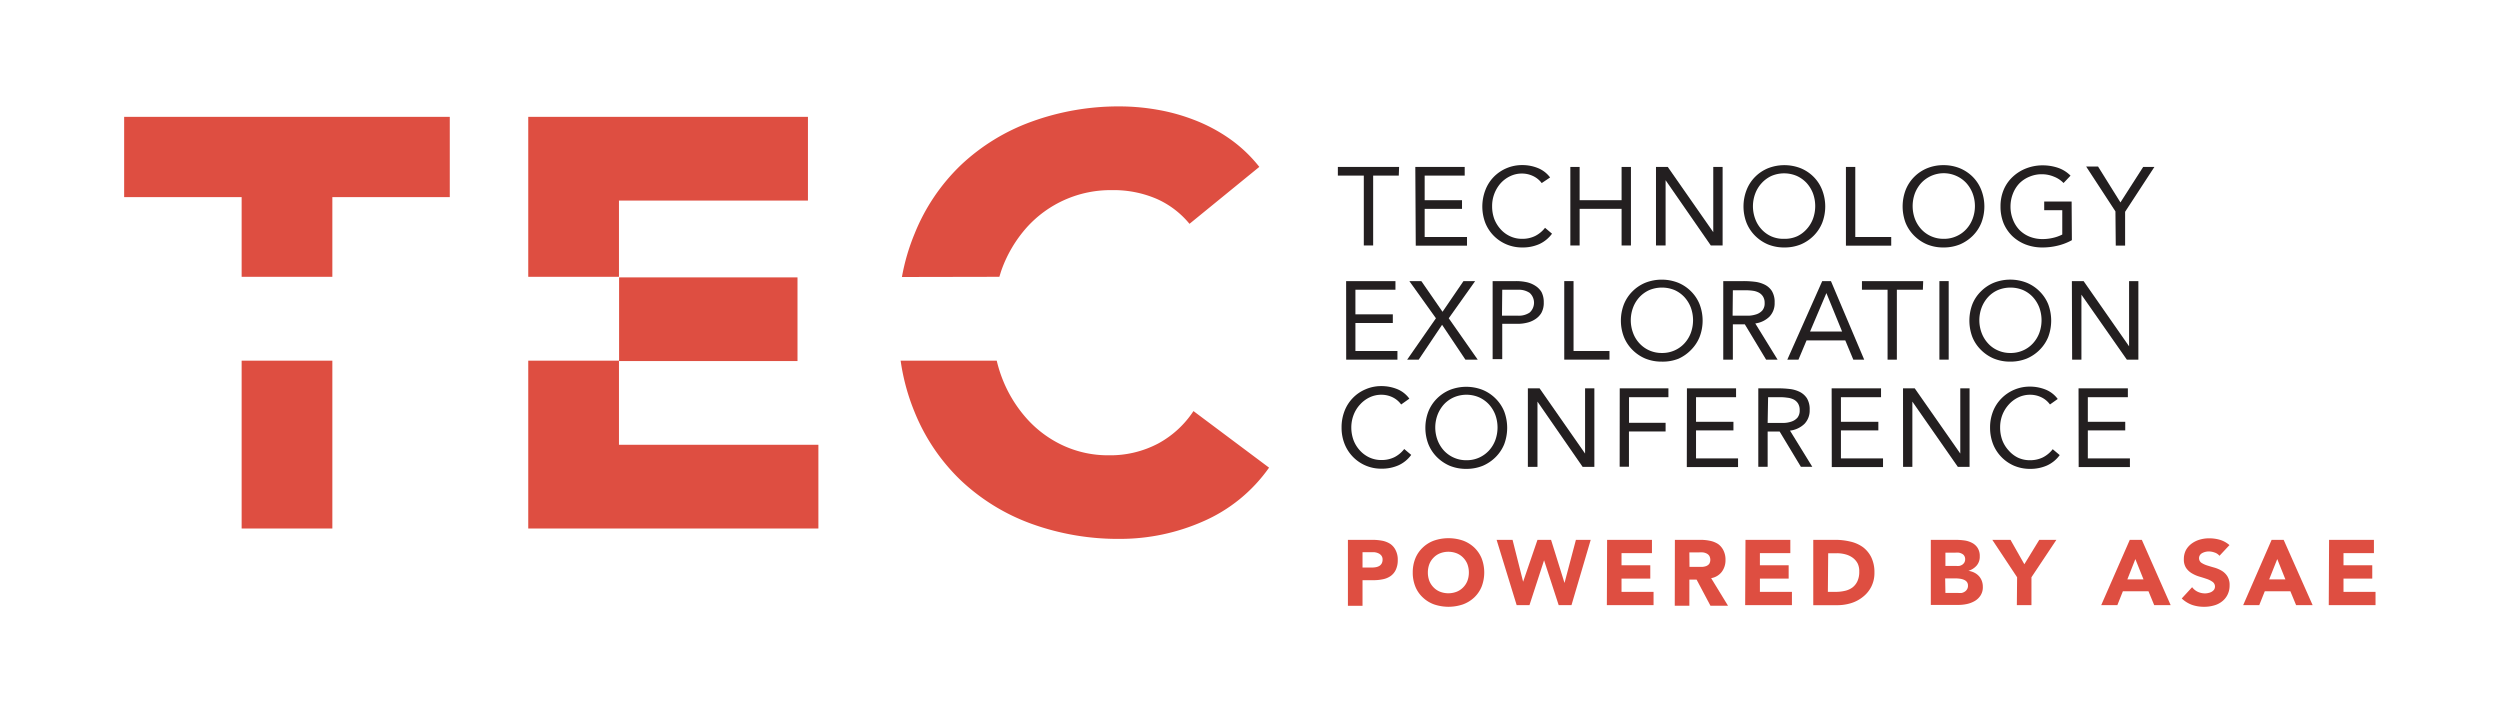 <svg xmlns="http://www.w3.org/2000/svg" id="Layer_1" data-name="Layer 1" viewBox="0 0 390.25 112"><defs><style>.cls-1{fill:#de4e41;}.cls-2{fill:#231f20;}</style></defs><title>TEC Logo-ALL-editable_2020</title><path class="cls-1" d="M210.41,84.27h3.85a8.26,8.26,0,0,1,1.52.14,3.57,3.57,0,0,1,1.25.5,2.5,2.5,0,0,1,.84,1,3.2,3.2,0,0,1,.32,1.5,3.49,3.49,0,0,1-.29,1.5,2.5,2.5,0,0,1-.81,1,3.23,3.23,0,0,1-1.21.51,7.25,7.25,0,0,1-1.52.15h-1.67v4h-2.28Zm2.28,4.32h1.52a2.91,2.91,0,0,0,.6-.06,1.73,1.73,0,0,0,.51-.19,1.09,1.09,0,0,0,.36-.38,1.21,1.21,0,0,0,.14-.6,1,1,0,0,0-.18-.62,1.23,1.23,0,0,0-.47-.37,2.07,2.07,0,0,0-.64-.17l-.67,0h-1.17Z"></path><path class="cls-1" d="M220.53,89.37a5.82,5.82,0,0,1,.41-2.22,4.83,4.83,0,0,1,1.17-1.69,5,5,0,0,1,1.76-1.08,7,7,0,0,1,4.48,0,5.14,5.14,0,0,1,1.77,1.08,4.94,4.94,0,0,1,1.16,1.69,6.19,6.19,0,0,1,0,4.43,4.85,4.85,0,0,1-1.16,1.69,5.14,5.14,0,0,1-1.77,1.08,7,7,0,0,1-4.48,0,5,5,0,0,1-1.76-1.08,4.74,4.74,0,0,1-1.17-1.69A5.8,5.8,0,0,1,220.53,89.37Zm2.36,0a3.68,3.68,0,0,0,.23,1.31,3,3,0,0,0,.65,1,2.9,2.9,0,0,0,1,.68,3.61,3.61,0,0,0,2.64,0,2.9,2.9,0,0,0,1-.68,3,3,0,0,0,.65-1,3.68,3.68,0,0,0,.23-1.31,3.72,3.72,0,0,0-.23-1.31,3,3,0,0,0-.65-1,2.9,2.9,0,0,0-1-.68,3.61,3.61,0,0,0-2.64,0,2.9,2.9,0,0,0-1,.68,3,3,0,0,0-.65,1A3.72,3.72,0,0,0,222.89,89.37Z"></path><path class="cls-1" d="M233.62,84.27h2.49l1.65,6.54h0L240,84.27h2.12L244.22,91h0L246,84.27h2.31l-3,10.19h-2l-2.28-7h0l-2.28,7h-2Z"></path><path class="cls-1" d="M250.87,84.27h7v2.07h-4.75v1.9h4.49v2.08h-4.49v2.07h5v2.07h-7.29Z"></path><path class="cls-1" d="M261.45,84.27h4a7.17,7.17,0,0,1,1.49.15,3.68,3.68,0,0,1,1.25.5,2.66,2.66,0,0,1,.84,1,3.19,3.19,0,0,1,.32,1.49,3,3,0,0,1-.57,1.84,2.63,2.63,0,0,1-1.67,1l2.63,4.3H267l-2.16-4.07h-1.13v4.07h-2.28Zm2.28,4.22h1.35l.65,0a2.35,2.35,0,0,0,.62-.13,1.2,1.2,0,0,0,.46-.34,1.27,1.27,0,0,0,0-1.27,1.07,1.07,0,0,0-.41-.35,1.82,1.82,0,0,0-.57-.17,4.44,4.44,0,0,0-.63,0h-1.49Z"></path><path class="cls-1" d="M272.47,84.27h7v2.07h-4.75v1.9h4.49v2.08h-4.49v2.07h5v2.07h-7.3Z"></path><path class="cls-1" d="M283.05,84.27h3.42a10,10,0,0,1,2.36.27,5.41,5.41,0,0,1,2,.89A4.47,4.47,0,0,1,292.11,87a5.34,5.34,0,0,1,.49,2.38,4.76,4.76,0,0,1-.48,2.18,4.68,4.68,0,0,1-1.28,1.58,5.54,5.54,0,0,1-1.85,1,7.34,7.34,0,0,1-2.21.33h-3.73Zm2.28,8.12h1.19a6.31,6.31,0,0,0,1.47-.16,3.12,3.12,0,0,0,1.17-.52,2.6,2.6,0,0,0,.79-1,3.4,3.4,0,0,0,.28-1.46A2.8,2.8,0,0,0,290,88a2.65,2.65,0,0,0-.77-.92,3.38,3.38,0,0,0-1.13-.54,5.15,5.15,0,0,0-1.37-.18h-1.35Z"></path><path class="cls-1" d="M301.4,84.27h3.86a10.43,10.43,0,0,1,1.35.09,3.63,3.63,0,0,1,1.22.38,2.26,2.26,0,0,1,.87.78,2.34,2.34,0,0,1,.34,1.34,2.09,2.09,0,0,1-.49,1.43,2.79,2.79,0,0,1-1.29.82v0a2.8,2.8,0,0,1,.93.28,2.49,2.49,0,0,1,.71.53,2.3,2.3,0,0,1,.46.75,2.6,2.6,0,0,1,.16.93,2.37,2.37,0,0,1-.35,1.34,2.68,2.68,0,0,1-.9.87,4.17,4.17,0,0,1-1.25.48,6.6,6.6,0,0,1-1.38.14H301.4Zm2.28,4.07h1.65a3.05,3.05,0,0,0,.52,0,1.44,1.44,0,0,0,.46-.19,1.11,1.11,0,0,0,.33-.35,1,1,0,0,0,.12-.52.94.94,0,0,0-.14-.52.86.86,0,0,0-.36-.32,1.5,1.5,0,0,0-.49-.17,3.5,3.5,0,0,0-.54,0h-1.55Zm0,4.22h2a3.29,3.29,0,0,0,.54,0,1.43,1.43,0,0,0,.49-.21,1.13,1.13,0,0,0,.35-.37,1,1,0,0,0,.14-.56.92.92,0,0,0-.18-.59,1.18,1.18,0,0,0-.46-.33,2.41,2.41,0,0,0-.6-.16,4.28,4.28,0,0,0-.6-.05h-1.72Z"></path><path class="cls-1" d="M314.87,90.11,311,84.27h2.84L316,88.08l2.33-3.81H321l-3.89,5.84v4.35h-2.28Z"></path><path class="cls-1" d="M332.46,84.27h1.88l4.5,10.19h-2.57l-.89-2.16h-4l-.86,2.16H328Zm.87,3-1.25,3.17h2.52Z"></path><path class="cls-1" d="M346.46,86.76a1.65,1.65,0,0,0-.76-.51,2.69,2.69,0,0,0-.89-.17,2.37,2.37,0,0,0-.52.06,2.05,2.05,0,0,0-.49.18,1,1,0,0,0-.38.32.89.89,0,0,0,.2,1.2,3.69,3.69,0,0,0,.89.42c.35.11.73.23,1.14.34a4.92,4.92,0,0,1,1.15.49,2.65,2.65,0,0,1,.88.85,2.52,2.52,0,0,1,.36,1.43,3.17,3.17,0,0,1-.33,1.48,3,3,0,0,1-.87,1.05,3.5,3.5,0,0,1-1.27.62,5.42,5.42,0,0,1-1.52.2,5.7,5.7,0,0,1-1.88-.3,4.65,4.65,0,0,1-1.6-1l1.62-1.76a2.37,2.37,0,0,0,.88.72,2.72,2.72,0,0,0,1.11.25,2.2,2.2,0,0,0,.56-.07,1.63,1.63,0,0,0,.51-.19,1.31,1.31,0,0,0,.37-.33.9.9,0,0,0-.22-1.2,3.44,3.44,0,0,0-.9-.46c-.36-.12-.75-.25-1.17-.37a5.12,5.12,0,0,1-1.17-.51,2.86,2.86,0,0,1-.9-.83,2.36,2.36,0,0,1-.36-1.37,3,3,0,0,1,.33-1.44,3.15,3.15,0,0,1,.88-1,4,4,0,0,1,1.26-.62,5.24,5.24,0,0,1,1.48-.21,6.07,6.07,0,0,1,1.7.24,4.11,4.11,0,0,1,1.47.82Z"></path><path class="cls-1" d="M354.6,84.27h1.88L361,94.46h-2.58l-.89-2.16h-4l-.86,2.16h-2.51Zm.88,3-1.26,3.17h2.53Z"></path><path class="cls-1" d="M363.57,84.27h7v2.07h-4.75v1.9h4.49v2.08h-4.49v2.07h5v2.07h-7.3Z"></path><path class="cls-2" d="M218.35,27.41h-4V38.32h-1.46V27.41h-4.05V26.06h9.56Z"></path><path class="cls-2" d="M220.93,26.06h7.71v1.35h-6.25v3.84h5.83V32.6h-5.83V37H229v1.35h-8Z"></path><path class="cls-2" d="M240.66,28.58a3.59,3.59,0,0,0-1.37-1.11,4,4,0,0,0-1.69-.38,4.19,4.19,0,0,0-1.88.42,4.72,4.72,0,0,0-1.49,1.12,5.35,5.35,0,0,0-1.31,3.56,5.72,5.72,0,0,0,.34,2,5.2,5.2,0,0,0,1,1.61,4.52,4.52,0,0,0,1.47,1.08,4.37,4.37,0,0,0,1.9.4,4.46,4.46,0,0,0,2-.44,4.6,4.6,0,0,0,1.55-1.28l1.09.92a5.11,5.11,0,0,1-2,1.63,6.38,6.38,0,0,1-2.64.52,6.27,6.27,0,0,1-2.46-.48,6.15,6.15,0,0,1-2-1.35,6.07,6.07,0,0,1-1.31-2,7.18,7.18,0,0,1,0-5.11,6,6,0,0,1,1.29-2.05,6.18,6.18,0,0,1,4.49-1.87,6.46,6.46,0,0,1,2.39.45,4.46,4.46,0,0,1,1.94,1.48Z"></path><path class="cls-2" d="M245.13,26.06h1.45v5.19h6.55V26.06h1.46V38.32h-1.46V32.6h-6.55v5.72h-1.45Z"></path><path class="cls-2" d="M258.5,26.06h1.84l7.1,10.18h0V26.06h1.46V38.32h-1.84L260,28.13h0V38.32H258.5Z"></path><path class="cls-2" d="M278.54,38.63a6.68,6.68,0,0,1-2.57-.48,6.33,6.33,0,0,1-2-1.35,6.06,6.06,0,0,1-1.33-2,7.12,7.12,0,0,1,0-5.14,6,6,0,0,1,1.33-2.05,6.14,6.14,0,0,1,2-1.34,7,7,0,0,1,5.14,0,6.14,6.14,0,0,1,2,1.34,6,6,0,0,1,1.33,2.05,7.12,7.12,0,0,1,0,5.14,6.06,6.06,0,0,1-1.33,2,6.33,6.33,0,0,1-2,1.35A6.68,6.68,0,0,1,278.54,38.63Zm0-1.35a4.72,4.72,0,0,0,2-.4A4.65,4.65,0,0,0,282,35.79a5,5,0,0,0,1-1.62,5.8,5.8,0,0,0,0-4,5.18,5.18,0,0,0-1-1.62,4.8,4.8,0,0,0-1.53-1.09,5.05,5.05,0,0,0-3.94,0A4.8,4.8,0,0,0,275,28.58a5,5,0,0,0-1,1.62,5.65,5.65,0,0,0,0,4,4.78,4.78,0,0,0,1,1.62,4.65,4.65,0,0,0,1.53,1.09A4.72,4.72,0,0,0,278.54,37.28Z"></path><path class="cls-2" d="M288.15,26.06h1.46V37h5.61v1.35h-7.07Z"></path><path class="cls-2" d="M303.38,38.63a6.65,6.65,0,0,1-2.57-.48,6.33,6.33,0,0,1-2-1.35,6.08,6.08,0,0,1-1.34-2,7.26,7.26,0,0,1,0-5.14,6,6,0,0,1,1.34-2.05,6.14,6.14,0,0,1,2-1.34,6.65,6.65,0,0,1,2.57-.49,6.72,6.72,0,0,1,2.57.49,6.25,6.25,0,0,1,2,1.34,6,6,0,0,1,1.33,2.05,7.12,7.12,0,0,1,0,5.14,6.06,6.06,0,0,1-1.33,2,6.44,6.44,0,0,1-2,1.35A6.72,6.72,0,0,1,303.38,38.63Zm0-1.35a4.67,4.67,0,0,0,2-.4,4.59,4.59,0,0,0,1.54-1.09,4.94,4.94,0,0,0,1-1.62,5.65,5.65,0,0,0,0-4,5.15,5.15,0,0,0-1-1.62,4.73,4.73,0,0,0-1.54-1.09,4.8,4.8,0,0,0-5.46,1.09,5.18,5.18,0,0,0-1,1.62,5.8,5.8,0,0,0,0,4,5,5,0,0,0,1,1.62,4.65,4.65,0,0,0,1.53,1.09A4.72,4.72,0,0,0,303.38,37.28Z"></path><path class="cls-2" d="M323.42,37.49a8.65,8.65,0,0,1-2.23.86,10,10,0,0,1-2.36.28,7.25,7.25,0,0,1-2.64-.47,6.35,6.35,0,0,1-2.07-1.31,6.13,6.13,0,0,1-1.36-2,6.91,6.91,0,0,1-.48-2.62,6.61,6.61,0,0,1,.51-2.64,5.87,5.87,0,0,1,1.41-2,6.48,6.48,0,0,1,2.1-1.31,7.08,7.08,0,0,1,2.58-.47,7.57,7.57,0,0,1,2.33.37,5.08,5.08,0,0,1,2,1.24l-1.09,1.15a4.16,4.16,0,0,0-1.52-1,4.81,4.81,0,0,0-1.82-.37,4.86,4.86,0,0,0-2,.39,4.71,4.71,0,0,0-1.57,1.05,4.91,4.91,0,0,0-1,1.61,5.49,5.49,0,0,0-.37,2,5.37,5.37,0,0,0,.37,2,4.85,4.85,0,0,0,1,1.62,4.69,4.69,0,0,0,1.6,1.07,5.51,5.51,0,0,0,2.06.38,7.19,7.19,0,0,0,1.56-.18,6.25,6.25,0,0,0,1.49-.53V32.81h-2.82V31.46h4.28Z"></path><path class="cls-2" d="M330.22,33l-4.57-7h1.86L331,31.6l3.55-5.54h1.75l-4.57,7v5.28h-1.46Z"></path><path class="cls-2" d="M210.13,43.88h7.7v1.35h-6.25v3.84h5.84v1.35h-5.84v4.37h6.56v1.35h-8Z"></path><path class="cls-2" d="M224.15,49.68,220,43.88h1.87l3.31,4.79,3.27-4.79h1.82l-4.12,5.8,4.52,6.46h-1.92l-3.64-5.44-3.65,5.44h-1.8Z"></path><path class="cls-2" d="M233,43.88h3.64a7.81,7.81,0,0,1,1.62.16,4.06,4.06,0,0,1,1.37.55,3,3,0,0,1,1,1,3.42,3.42,0,0,1,.35,1.61,3.21,3.21,0,0,1-.38,1.66,3,3,0,0,1-1,1,3.92,3.92,0,0,1-1.3.53,6.06,6.06,0,0,1-1.36.16H234.5v5.51H233Zm1.46,5.4H237a3,3,0,0,0,1.78-.49,2.07,2.07,0,0,0,0-3.07,3,3,0,0,0-1.78-.49H234.5Z"></path><path class="cls-2" d="M244.18,43.88h1.45V54.79h5.61v1.35h-7.06Z"></path><path class="cls-2" d="M259.4,56.45a6.72,6.72,0,0,1-2.57-.48,6.33,6.33,0,0,1-2-1.35,6.06,6.06,0,0,1-1.33-2,7.12,7.12,0,0,1,0-5.14,6,6,0,0,1,1.33-2,6.14,6.14,0,0,1,2-1.34,7,7,0,0,1,5.14,0,6.14,6.14,0,0,1,2,1.34,6,6,0,0,1,1.33,2,7.12,7.12,0,0,1,0,5.14,6.06,6.06,0,0,1-1.33,2A6.33,6.33,0,0,1,262,56,6.68,6.68,0,0,1,259.4,56.45Zm0-1.35a4.72,4.72,0,0,0,2-.4,4.65,4.65,0,0,0,1.53-1.09,5,5,0,0,0,1-1.62,5.8,5.8,0,0,0,0-4,5.18,5.18,0,0,0-1-1.62,4.8,4.8,0,0,0-1.53-1.09,5.17,5.17,0,0,0-3.94,0,4.8,4.8,0,0,0-1.53,1.09,5,5,0,0,0-1,1.62,5.65,5.65,0,0,0,0,4,4.78,4.78,0,0,0,1,1.62,4.65,4.65,0,0,0,1.53,1.09A4.72,4.72,0,0,0,259.4,55.1Z"></path><path class="cls-2" d="M269,43.88h3.14a14.84,14.84,0,0,1,1.76.1,4.73,4.73,0,0,1,1.56.45,2.82,2.82,0,0,1,1.13,1,3.3,3.3,0,0,1,.43,1.81,3,3,0,0,1-.81,2.19A3.89,3.89,0,0,1,274,50.49l3.48,5.65h-1.79l-3.32-5.51h-1.87v5.51H269Zm1.46,5.4h1.3l1.25,0a4.48,4.48,0,0,0,1.2-.23,2.16,2.16,0,0,0,.9-.6,1.71,1.71,0,0,0,.35-1.17,1.82,1.82,0,0,0-.26-1,1.76,1.76,0,0,0-.68-.62,2.85,2.85,0,0,0-.95-.28,7.69,7.69,0,0,0-1.07-.07h-2Z"></path><path class="cls-2" d="M284.45,43.88h1.36L291,56.14h-1.7l-1.25-3H282l-1.26,3H279Zm.65,1.87h0l-2.55,6h5Z"></path><path class="cls-2" d="M300.16,45.23H296.1V56.14h-1.45V45.23h-4V43.88h9.56Z"></path><path class="cls-2" d="M302.74,43.88h1.45V56.14h-1.45Z"></path><path class="cls-2" d="M313.8,56.45a6.72,6.72,0,0,1-2.57-.48,6.28,6.28,0,0,1-2-1.35,5.94,5.94,0,0,1-1.34-2,7.26,7.26,0,0,1,0-5.14,5.88,5.88,0,0,1,1.34-2,6.1,6.1,0,0,1,2-1.34,7,7,0,0,1,5.15,0,6.1,6.1,0,0,1,2,1.34,6,6,0,0,1,1.34,2,7.26,7.26,0,0,1,0,5.14,6.08,6.08,0,0,1-1.34,2,6.28,6.28,0,0,1-2,1.35A6.74,6.74,0,0,1,313.8,56.45Zm0-1.35a4.69,4.69,0,0,0,2-.4,4.55,4.55,0,0,0,1.53-1.09,5,5,0,0,0,1-1.62,5.8,5.8,0,0,0,0-4,5.18,5.18,0,0,0-1-1.62,4.69,4.69,0,0,0-1.53-1.09,5.15,5.15,0,0,0-3.93,0,4.59,4.59,0,0,0-1.53,1.09,5.18,5.18,0,0,0-1,1.62,5.65,5.65,0,0,0,0,4,5,5,0,0,0,1,1.62,4.45,4.45,0,0,0,1.53,1.09A4.67,4.67,0,0,0,313.8,55.1Z"></path><path class="cls-2" d="M323.42,43.88h1.83l7.1,10.18h0V43.88h1.45V56.14H332L324.91,46h0V56.14h-1.45Z"></path><path class="cls-2" d="M218.72,63.14A3.59,3.59,0,0,0,217.35,62a4,4,0,0,0-1.7-.38,4.22,4.22,0,0,0-1.88.42,4.79,4.79,0,0,0-1.48,1.12,5,5,0,0,0-1,1.63,5.46,5.46,0,0,0-.35,1.93,5.72,5.72,0,0,0,.35,2,5,5,0,0,0,1,1.61,4.67,4.67,0,0,0,1.47,1.08,4.43,4.43,0,0,0,1.9.4,4.5,4.5,0,0,0,2-.44,4.57,4.57,0,0,0,1.54-1.28l1.09.92a5,5,0,0,1-2,1.63,6.38,6.38,0,0,1-2.64.52,6.11,6.11,0,0,1-5.76-3.86,6.8,6.8,0,0,1-.47-2.58,7,7,0,0,1,.45-2.53,6,6,0,0,1,3.27-3.41,6.09,6.09,0,0,1,2.51-.51,6.55,6.55,0,0,1,2.4.45A4.36,4.36,0,0,1,220,62.23Z"></path><path class="cls-2" d="M228.88,73.19a6.72,6.72,0,0,1-2.57-.48,6.44,6.44,0,0,1-2-1.35,6.06,6.06,0,0,1-1.33-2,7.15,7.15,0,0,1,0-5.15,6.06,6.06,0,0,1,1.33-2,6.25,6.25,0,0,1,2-1.34,7,7,0,0,1,5.15,0,6.2,6.2,0,0,1,2,1.34,6.08,6.08,0,0,1,1.34,2,7.29,7.29,0,0,1,0,5.15,6.08,6.08,0,0,1-1.34,2,6.39,6.39,0,0,1-2,1.35A6.74,6.74,0,0,1,228.88,73.19Zm0-1.35a4.72,4.72,0,0,0,2-.4,4.8,4.8,0,0,0,1.53-1.09,5,5,0,0,0,1-1.62,5.8,5.8,0,0,0,0-4,5.18,5.18,0,0,0-1-1.62,4.8,4.8,0,0,0-1.53-1.09,5,5,0,0,0-3.93,0,4.73,4.73,0,0,0-1.54,1.09,5.34,5.34,0,0,0-1,1.62,5.65,5.65,0,0,0,0,4,5.11,5.11,0,0,0,1,1.62,4.73,4.73,0,0,0,1.54,1.09A4.67,4.67,0,0,0,228.88,71.84Z"></path><path class="cls-2" d="M238.5,60.62h1.83l7.1,10.18h0V60.62h1.45V72.88h-1.83L240,62.69h0V72.88H238.5Z"></path><path class="cls-2" d="M252.84,60.62h7.6V62h-6.15v4H260v1.35h-5.72v5.51h-1.45Z"></path><path class="cls-2" d="M263.33,60.62H271V62h-6.25v3.84h5.84v1.35h-5.84v4.37h6.56v1.35h-8Z"></path><path class="cls-2" d="M274.47,60.62h3.13a14.72,14.72,0,0,1,1.76.1,4.72,4.72,0,0,1,1.57.45,2.89,2.89,0,0,1,1.13,1,3.3,3.3,0,0,1,.43,1.81,3,3,0,0,1-.81,2.18,3.9,3.9,0,0,1-2.26,1.06l3.48,5.65h-1.78l-3.32-5.51h-1.87v5.51h-1.46Zm1.46,5.4h1.29c.41,0,.83,0,1.26,0a4.06,4.06,0,0,0,1.19-.22,2.14,2.14,0,0,0,.91-.6,1.76,1.76,0,0,0,.35-1.17,1.9,1.9,0,0,0-.26-1.05,1.76,1.76,0,0,0-.68-.62,2.9,2.9,0,0,0-1-.28A7.45,7.45,0,0,0,278,62h-2Z"></path><path class="cls-2" d="M285.92,60.62h7.71V62h-6.26v3.84h5.84v1.35h-5.84v4.37h6.57v1.35h-8Z"></path><path class="cls-2" d="M297.06,60.62h1.83L306,70.8h0V60.62h1.45V72.88h-1.83l-7.1-10.19h0V72.88h-1.45Z"></path><path class="cls-2" d="M320,63.14A3.59,3.59,0,0,0,318.62,62a4,4,0,0,0-1.7-.38,4.25,4.25,0,0,0-1.88.42,4.79,4.79,0,0,0-1.48,1.12,5.23,5.23,0,0,0-1,1.63,5.45,5.45,0,0,0-.34,1.93,5.72,5.72,0,0,0,.34,2,5,5,0,0,0,1,1.61A4.6,4.6,0,0,0,315,71.44a4.36,4.36,0,0,0,1.89.4,4.5,4.5,0,0,0,2-.44,4.57,4.57,0,0,0,1.54-1.28l1.09.92a5,5,0,0,1-2,1.63,6.38,6.38,0,0,1-2.64.52,6.31,6.31,0,0,1-2.46-.48,6.13,6.13,0,0,1-3.3-3.38,7,7,0,0,1-.47-2.58,6.81,6.81,0,0,1,.46-2.53,6,6,0,0,1,1.29-2,6.18,6.18,0,0,1,4.48-1.87,6.55,6.55,0,0,1,2.4.45,4.36,4.36,0,0,1,1.93,1.48Z"></path><path class="cls-2" d="M324.46,60.62h7.7V62h-6.25v3.84h5.84v1.35h-5.84v4.37h6.57v1.35h-8Z"></path><path class="cls-1" d="M156,43.21c.12-.37.22-.74.35-1.1a20.25,20.25,0,0,1,3.9-6.58,17.59,17.59,0,0,1,13.3-5.85,17,17,0,0,1,7,1.36,13.92,13.92,0,0,1,5.13,3.9l10.9-8.89a22,22,0,0,0-4.72-4.45,25.69,25.69,0,0,0-5.5-2.9,30,30,0,0,0-5.81-1.59,34.17,34.17,0,0,0-5.67-.5A39.71,39.71,0,0,0,161,19a31.89,31.89,0,0,0-11,6.76,30.69,30.69,0,0,0-7.21,10.67,32.67,32.67,0,0,0-2,6.81Z"></path><path class="cls-1" d="M186.3,64.17a15.31,15.31,0,0,1-5.54,5.08,16,16,0,0,1-7.71,1.82,16.68,16.68,0,0,1-7.13-1.54,17.4,17.4,0,0,1-5.76-4.32,20.5,20.5,0,0,1-3.86-6.53,21.07,21.07,0,0,1-.71-2.38h-15a33.25,33.25,0,0,0,2.17,8A30.69,30.69,0,0,0,150,75a31.89,31.89,0,0,0,11,6.76,39.71,39.71,0,0,0,13.89,2.36,32.08,32.08,0,0,0,12.89-2.72A24.53,24.53,0,0,0,198.1,73Z"></path><polygon class="cls-1" points="96.62 43.21 96.62 31.31 126.12 31.31 126.12 18.24 82.46 18.24 82.46 43.21 96.62 43.21"></polygon><polygon class="cls-1" points="96.62 69.43 96.62 56.36 124.49 56.36 124.49 43.3 96.64 43.3 96.64 56.3 82.46 56.3 82.46 82.5 127.75 82.5 127.75 69.43 96.62 69.43"></polygon><rect class="cls-1" x="37.72" y="56.3" width="14.16" height="26.2"></rect><polygon class="cls-1" points="19.38 18.24 19.38 30.77 37.72 30.77 37.72 43.21 51.88 43.21 51.88 30.77 70.21 30.77 70.21 18.24 19.38 18.24"></polygon></svg>